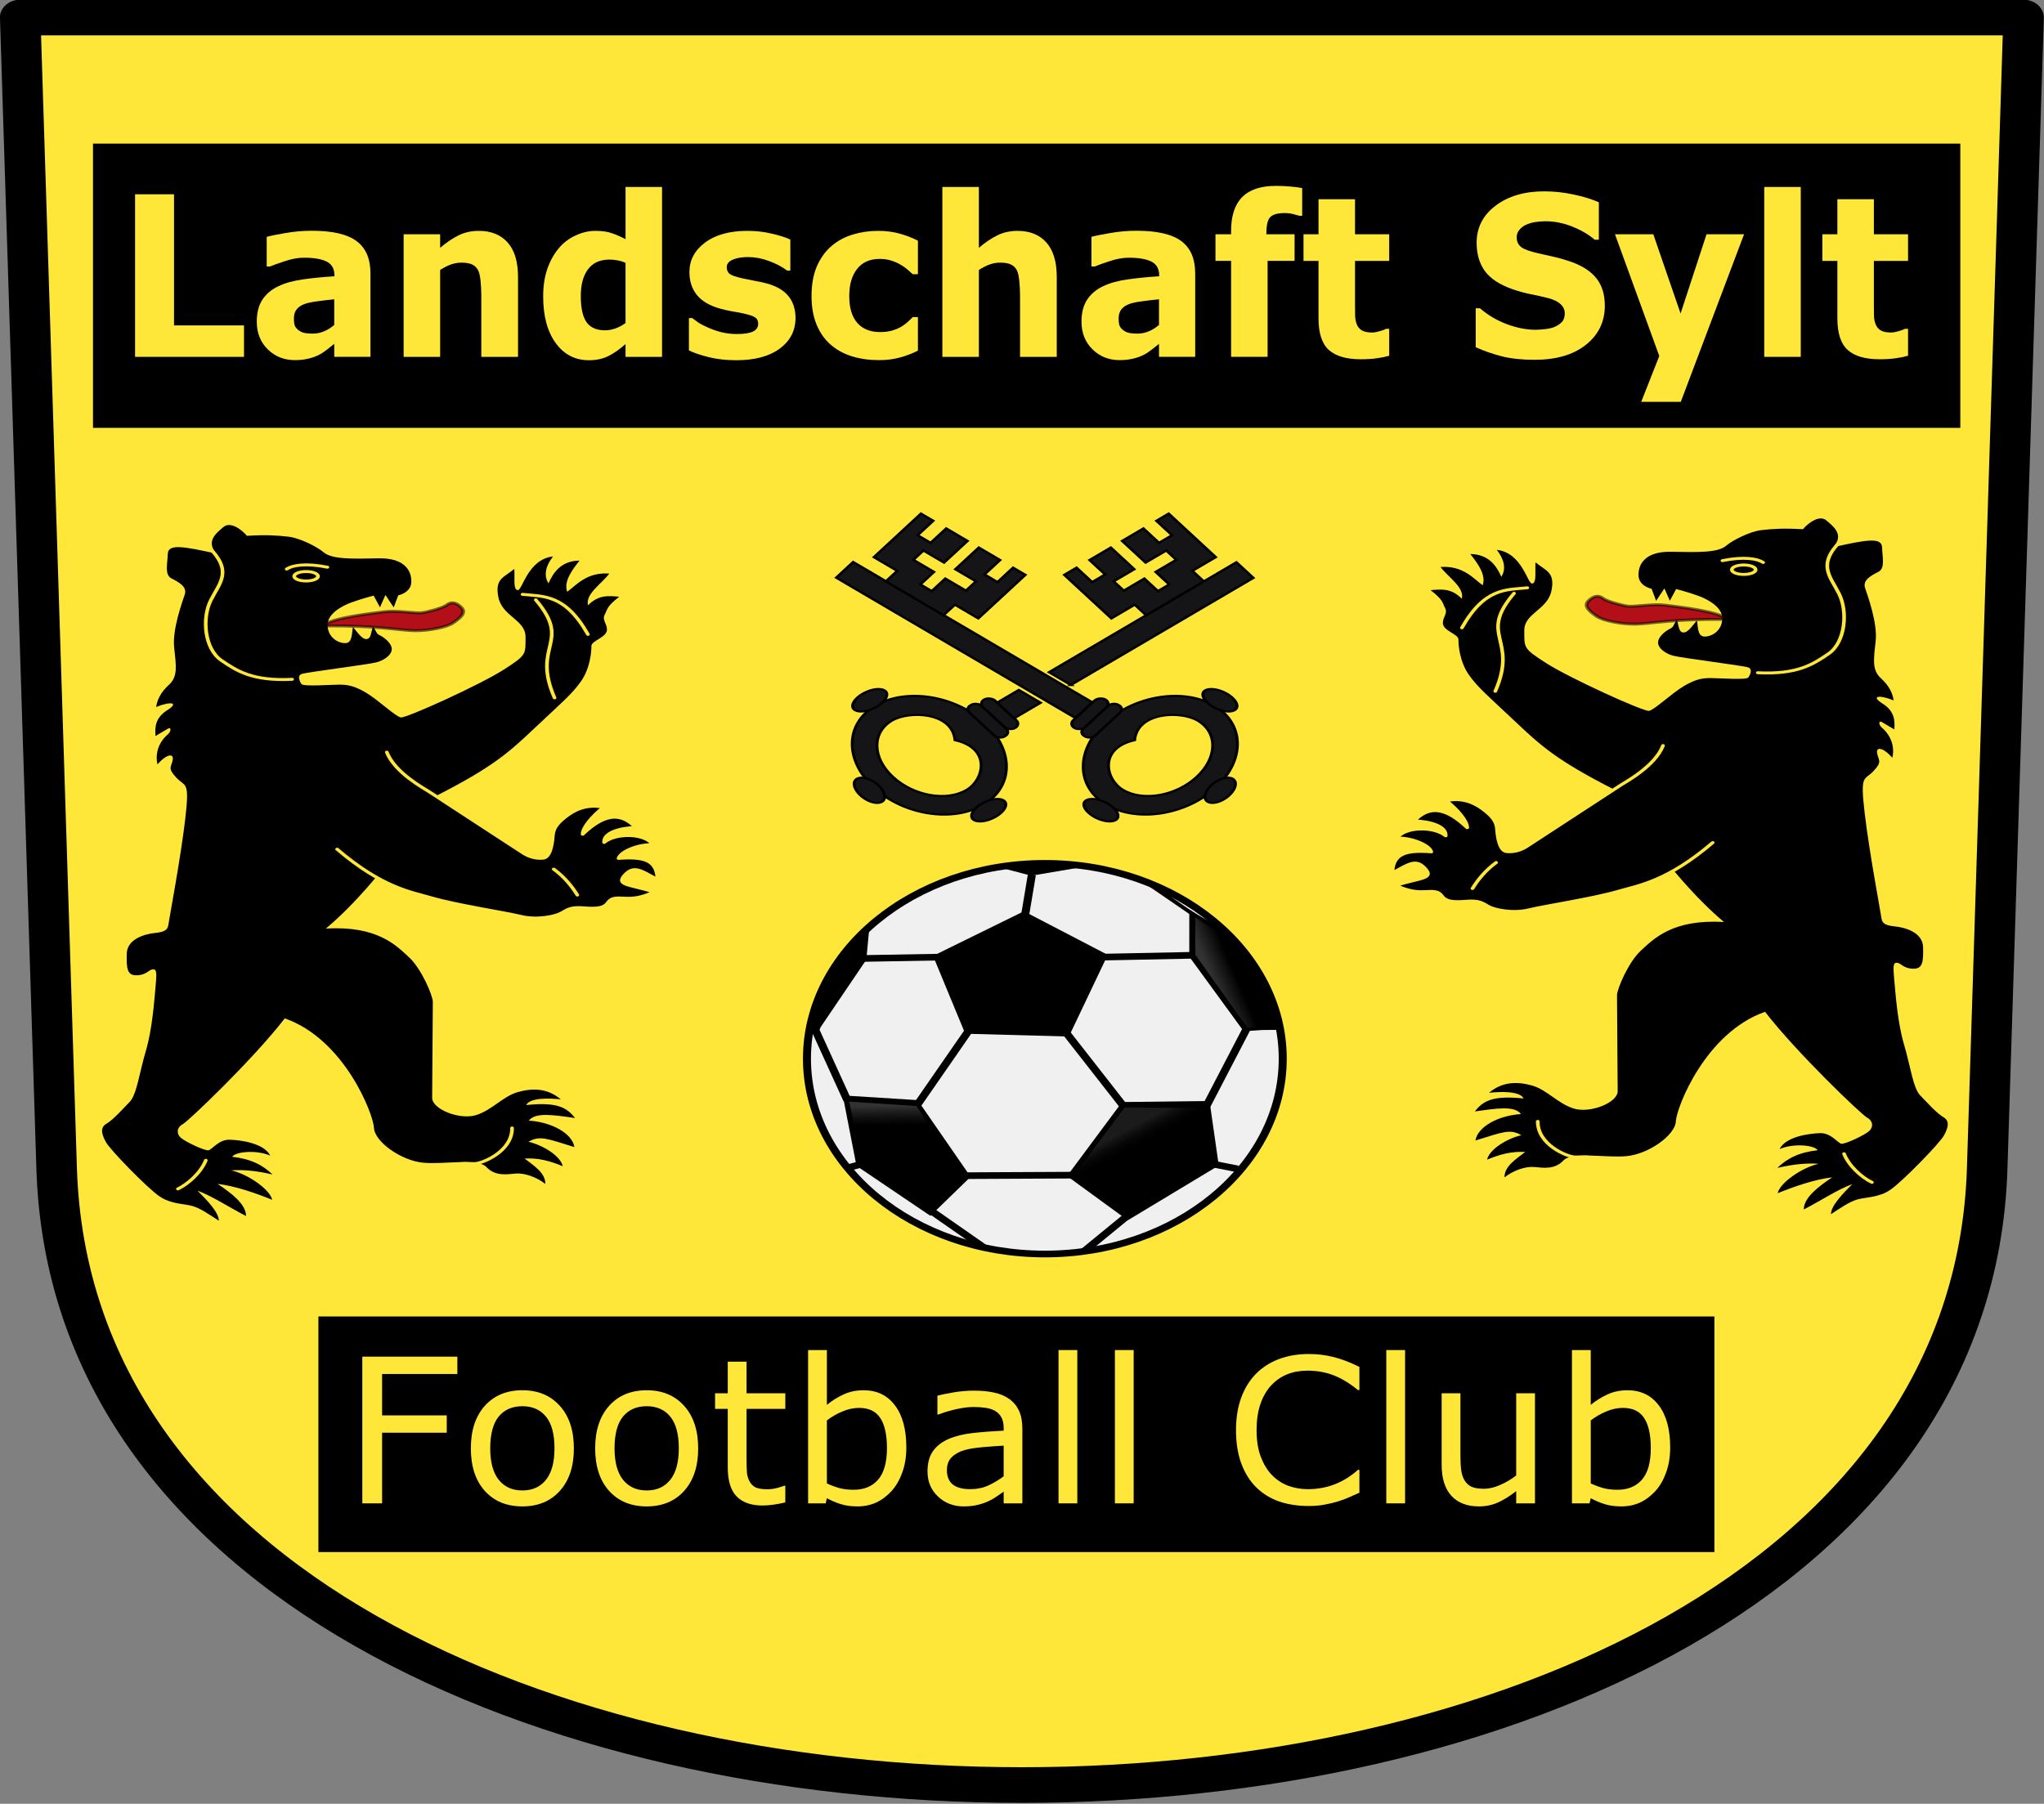 <?xml version="1.0" encoding="UTF-8" standalone="no"?>
<!-- Created with Inkscape (http://www.inkscape.org/) -->

<svg
   xmlns:dc="http://purl.org/dc/elements/1.1/"
   xmlns:cc="http://creativecommons.org/ns#"
   xmlns:rdf="http://www.w3.org/1999/02/22-rdf-syntax-ns#"
   xmlns:svg="http://www.w3.org/2000/svg"
   xmlns="http://www.w3.org/2000/svg"
   xmlns:xlink="http://www.w3.org/1999/xlink"
   xmlns:sodipodi="http://sodipodi.sourceforge.net/DTD/sodipodi-0.dtd"
   xmlns:inkscape="http://www.inkscape.org/namespaces/inkscape"
   width="314.662mm"
   height="277.754mm"
   viewBox="0 0 1114.946 984.167"
   id="svg11008"
   version="1.1"
   inkscape:version="0.91 r13725"
   sodipodi:docname="fictionalfootballclub.svg">
  <rect x="0" y="0" width="1114.946" height="984.167" fill="#808080" stroke="none"/>
  <defs
     id="defs11010">
    <linearGradient
       id="linearGradient4709"
       inkscape:collect="always">
      <stop
         id="stop4705"
         offset="0"
         style="stop-color:#323232;stop-opacity:1;" />
      <stop
         id="stop4707"
         offset="1"
         style="stop-color:#323232;stop-opacity:0;" />
    </linearGradient>
    <linearGradient
       id="linearGradient4697"
       inkscape:collect="always">
      <stop
         id="stop4693"
         offset="0"
         style="stop-color:#323232;stop-opacity:1" />
      <stop
         id="stop4695"
         offset="1"
         style="stop-color:#1b1b1b;stop-opacity:0;" />
    </linearGradient>
    <linearGradient
       id="linearGradient4553"
       inkscape:collect="always">
      <stop
         id="stop4549"
         offset="0"
         style="stop-color:#1b1b1b;stop-opacity:1" />
      <stop
         id="stop4551"
         offset="1"
         style="stop-color:#000000;stop-opacity:0" />
    </linearGradient>
    <linearGradient
       id="linearGradient1074">
      <stop
         offset="0"
         style="stop-color:#ffffff;stop-opacity:0"
         id="stop1075" />
      <stop
         offset="1"
         style="stop-color:#ffffff;stop-opacity:.4"
         id="stop1076" />
    </linearGradient>
    <linearGradient
       gradientUnits="userSpaceOnUse"
       y2="99.96"
       x2="24.727"
       y1="92.577"
       x1="24.609"
       id="linearGradient4701"
       xlink:href="#linearGradient4697"
       inkscape:collect="always" />
    <linearGradient
       gradientUnits="userSpaceOnUse"
       y2="33.281"
       x2="131.016"
       y1="35.712"
       x1="124.059"
       id="linearGradient4711"
       xlink:href="#linearGradient4709"
       inkscape:collect="always" />
    <linearGradient
       gradientUnits="userSpaceOnUse"
       y2="104.999"
       x2="108.984"
       y1="98.788"
       x1="105"
       id="linearGradient4715"
       xlink:href="#linearGradient4553"
       inkscape:collect="always" />
  </defs>
  <sodipodi:namedview
     id="base"
     pagecolor="#ffffff"
     bordercolor="#666666"
     borderopacity="1.0"
     inkscape:pageopacity="0.0"
     inkscape:pageshadow="2"
     inkscape:zoom="1.2367571"
     inkscape:cx="583.72246"
     inkscape:cy="702.62316"
     inkscape:document-units="px"
     inkscape:current-layer="g11567"
     showgrid="false"
     fit-margin-top="0"
     fit-margin-left="0"
     fit-margin-right="0"
     fit-margin-bottom="0"
     inkscape:window-width="1916"
     inkscape:window-height="1035"
     inkscape:window-x="4"
     inkscape:window-y="1"
     inkscape:window-maximized="1"
     showguides="true"
     inkscape:guide-bbox="true" />
  <g
     inkscape:label="Layer 1"
     inkscape:groupmode="layer"
     id="layer1"
     transform="translate(153.071,-120.725)">
    <g
       id="g11567"
       transform="translate(977.143,60)">
      <g
         id="g12202"
         transform="matrix(1.728,0,0,1.728,416.956,-402.445)">
        <g
           id="layer1-3"
           transform="matrix(2.464,0,0,2.168,-1002.096,-1426.698)">
          <path
             inkscape:connector-curvature="0"
             id="path3282"
             style="fill:#ffe739;fill-rule:evenodd;stroke:#000000;stroke-width:5.192;stroke-linecap:round;stroke-linejoin:round;stroke-miterlimit:4;stroke-dasharray:none"
             d="m 45.913,784.261 4.666,167.644 c 3.334,119.695 243.993,119.695 247.323,0 l 4.663,-167.644 -256.661,0 z" />
          <g
             transform="matrix(0.47,0,0,0.429,189.032,517.134)"
             id="g11954">
            <path
               d="m 160.87,827 c -14.71,-0.26 -21.14,1.5 -25.02,1.59 -3.96,0.08 -8.98,-1.15 -10.75,-2.74 -1.71,-1.54 -3.7,-3.34 -2.02,-5.28 1.72,-1.99 2.86,-1.63 3.96,-0.62 1.06,0.97 5.11,2.31 6.7,2.56 1.67,0.26 6.8,-0.87 10.04,-0.36 3.24,0.52 14.71,2.03 17.09,4.85 z"
               style="color:#000000;fill:#b30f18;fill-rule:evenodd;stroke:#000000;stroke-width:1px;stroke-opacity:0.55"
               id="path4339"
               inkscape:connector-curvature="0" />
            <path
               d="m 189.75,802.44 c 2.93,-4.23 0.02,-6.94 -1.9,-9.01 -1.91,-2.07 -4.98,0.81 -6.44,2.95 -5.15,-0.39 -8.15,-0.15 -11.32,0.3 -3.15,0.44 -7.92,3.51 -9.54,5.25 -2.29,2.46 -7.59,2.28 -15.05,2.1 -7.47,-0.18 -9.06,4.7 -8.89,8.22 0.18,3.52 3.56,4.35 3.56,4.35 l 1.23,4.09 2.26,-4.22 1.48,4.19 1.72,-3.97 c 0,0 3.19,1 6.08,2.32 2.77,1.26 6.65,3.99 6.49,7.88 -0.16,4.06 -2.91,6.01 -4.9,5.92 -1.99,-0.08 -1.67,-3.78 -2.03,-5.46 -1.14,1.68 -2.48,4.25 -3.71,4.08 -1.24,-0.18 -1.12,-1.97 -1.74,-4.23 -1.09,1.79 -0.74,2.3 -1.88,2.98 -1.14,0.68 -3.17,2.59 -3.24,4.57 -0.07,1.99 2.01,3.87 4.14,4.58 2.18,0.73 19.03,3.35 20.38,3.94 1.35,0.59 0.59,2.58 0.06,3.46 -0.53,0.89 -8.1,0.18 -10.22,0.18 -2.11,0 -3.98,0.25 -7.33,2.72 -3.34,2.46 -8.12,8.2 -9.53,8.41 -1.56,0.23 -21.58,-11.08 -28.03,-16.23 -6.26,-5 -5.93,-5.13 -5.93,-11.1 0,-5.84 6.28,-6.93 7.38,-13.36 1.12,-6.55 -1.65,-6.87 -4.31,-9.73 -0.23,2.52 0.43,7.1 -0.95,7.2 -1.27,0.1 -2.72,-10.49 -9.622,-11.43 1.907,3 2.692,6.38 1.234,9.13 -1.324,-3.78 -3.52,-7.68 -8.458,-7.72 2.12,3.28 4.364,7.18 3.369,10.59 -2.454,-2.19 -5.282,-6.74 -11.474,-6.19 2.056,3.47 6.603,6.93 5.793,10.77 -2.839,-3.58 -5.451,-3.23 -8.518,-2.91 3.489,3.36 3.174,4.17 3.958,6.06 0.785,1.89 -0.526,2.78 -0.601,5.03 -0.091,2.73 4.296,3.79 4.25,5.69 -0.043,1.77 0.331,7.48 2.798,11.89 2.467,4.4 5.389,7.38 12.441,15.66 7.04,8.28 11.33,13.36 27.54,23.58 0,0 13.83,28.28 29.6,44.76 -13.92,-1.06 -19.11,5.63 -22.64,9.69 -3.52,4.05 -6.53,13.21 -6.52,15.15 l 0.18,32.6 c 0.02,3.87 -7.46,7.57 -11.9,5.9 -4.4,-1.66 -7.4,-6.43 -11.45,-7.84 -3.97,-1.38 -8.016,-1.41 -11.716,2.47 2.964,-0.4 8.396,-0.68 9.426,1.93 -8.486,-1.11 -11.07,0.86 -13.302,4.41 5.932,-1.06 10.802,-2.03 12.602,0.88 -6.142,0.47 -11.839,4.29 -12.426,8.98 7.342,-2.8 9.396,-4.08 12.506,-1.8 -3.81,1.1 -8.688,4.7 -9.335,8.3 3.466,-1.8 6.755,-2.9 10.395,-2.6 -2.52,2.4 -5.721,4.9 -5.64,8.6 2.47,-2.4 5.81,-3.8 8.2,-3.5 2.38,0.3 5.5,0.9 7.84,-2.2 2.38,-3.2 11.72,-0.8 17.27,-1.5 5.97,-0.7 13.2,-7.1 13.39,-11.81 0.19,-4.76 8.06,-30.09 24.31,-37.18 8.68,13.96 26.26,34.89 27.84,35.94 1.59,1.06 1.76,3.18 0.53,4.55 -1.23,1.4 -6.55,4.5 -7.58,4.3 -1.02,-0.3 -2.8,-3.7 -5.76,-3.6 -3.05,0.1 -9.4,1.2 -11.06,5.4 3.7,-2 9.42,-1.4 10.39,0.4 -5.14,0.7 -8.34,2.8 -11.01,6 4.2,-1.2 7.78,-1.7 11.28,-1.4 -4.64,1.3 -10.6,6.5 -11.19,10 4.55,-2.3 10.07,-4.7 14.89,-5.4 -3.64,3 -7.81,6.9 -7.76,10.9 4.41,-2.8 9.26,-6.8 13.22,-8.6 -2.64,3.3 -5.84,7.4 -5.81,10.2 2.73,-2.2 4.99,-4.2 7.22,-5 2.23,-0.8 5.91,-0.6 8.99,-3.3 3.12,-2.6 13.56,-15.9 14.62,-18.5 0.92,-2.17 1.76,-4.71 -0.18,-6.12 -1.93,-1.41 -4.4,-4.94 -6.34,-7.4 -1.94,-2.47 -2.64,-9.87 -4.4,-17.27 -1.77,-7.4 -2.29,-16.92 -2.65,-21.67 -0.35,-4.76 -0.37,-6.17 0.71,-6.08 1.16,0.09 1.67,1.93 4.4,2.02 2.65,0.09 2.82,-2.33 2.73,-7.31 -0.08,-4.98 -4.84,-6.69 -7.66,-7.05 -2.82,-0.35 -3.52,-1.14 -3.7,-2.9 -0.18,-1.77 -3.35,-22.56 -4.58,-35.77 -1.24,-13.22 -0.07,-10.77 2.38,-14.01 2.48,-3.3 1.47,-3.5 1.05,-5.99 -0.4,-2.41 1.52,-2.23 4.14,1.41 0.95,-5.35 -1.67,-8.99 -2.73,-10.05 -1.05,-1.05 -1.12,-2.76 -0.08,-2.02 1.23,0.88 2.21,1.62 3.34,2.46 0.15,-2.74 0.23,-6.06 -3.21,-8.78 -3.38,-2.66 -0.89,-3.03 3.04,-1.08 -0.31,-2.29 -1.06,-4.76 -3.53,-7.58 -2.46,-2.82 -1.91,-6.5 -1.38,-12.66 0.52,-6.03 -2.19,-15.33 -2.9,-17.97 -0.7,-2.64 1.69,-4.19 3.62,-5.43 1.93,-1.24 1.1,-4.76 1.02,-8.31 -0.09,-3.56 -4.37,-2.54 -13.24,-0.1 z"
               style="color:#000000;fill:#000000;fill-rule:evenodd"
               id="path4346"
               inkscape:connector-curvature="0" />
            <path
               d="m 123.85,1009.9 c -1.1,-0.7 -2.37,-0.3 -4.62,-0.4 -2.13,-0.1 -10.17,-4.2 -10.09,-12.08"
               style="fill:none;stroke:#ffe739;stroke-width:1px;stroke-linecap:round;stroke-linejoin:round"
               id="path4325"
               inkscape:connector-curvature="0" />
            <path
               d="m 192.62,1008.4 c 1.25,4 4.74,8 7.6,9.7"
               style="fill:none;stroke:#ffe739;stroke-width:1px;stroke-linecap:round;stroke-linejoin:round"
               id="path4327"
               inkscape:connector-curvature="0" />
            <path
               d="m 97.557,851.39 c 6.353,-18.06 -4.859,-18.69 5.113,-33.26"
               style="fill:none;stroke:#ffe739;stroke-width:1px;stroke-linecap:round;stroke-linejoin:round"
               id="path4331"
               inkscape:connector-curvature="0" />
            <path
               d="M 88.462,829.84 C 94.691,816.13 100.55,817 106.28,816.26"
               style="fill:none;stroke:#ffe739;stroke-width:1px;stroke-linecap:round;stroke-linejoin:round"
               id="path4333"
               inkscape:connector-curvature="0" />
            <path
               d="m 159.48,807.04 c 5.98,-1.5 9.59,-0.63 11.09,0.62"
               style="color:#000000;fill:none;stroke:#ffe739;stroke-width:1px;stroke-linecap:round;stroke-linejoin:round"
               id="path4335"
               inkscape:connector-curvature="0" />
            <path
               transform="translate(0.441,0.529)"
               d="m 168.08,809.59 a 3.24,1.6 0 1 1 -6.48,0 3.24,1.6 0 1 1 6.48,0 z"
               style="color:#000000;fill:none;stroke:#ffe739;stroke-width:1px;stroke-linecap:round;stroke-linejoin:round"
               id="path4337"
               inkscape:connector-curvature="0" />
            <path
               d="m 169.1,845.1 c 10.81,0.67 15.08,-2.86 19.29,-6.44 4.63,-3.94 5.3,-14.35 2.88,-20.36 -2.44,-6.04 -6.1,-9.86 0.57,-18.1"
               style="color:#000000;fill:none;stroke:#ffe739;stroke-width:1px;stroke-linecap:round;stroke-linejoin:round"
               id="path3318"
               inkscape:connector-curvature="0" />
            <path
               d="m 156.82,902.77 c -12.42,13.21 -20.26,14.53 -25.55,16.47 -6.91,2.53 -20.18,5.03 -24.49,6.34 -4.32,1.32 -9.34,0.09 -11.102,-1.14 -1.614,-1.13 -2.467,-2.12 -5.991,-1.76 -3.524,0.35 -5.556,0.13 -6.608,-1.68 -1.013,-1.74 -1.992,-1.78 -4.933,-1.58 -3.029,0.2 -5.286,-0.8 -7.753,-2.12 6.667,-2.61 10.668,-2.21 7.961,-5.83 -2.474,-3.31 -4.309,-1.43 -8.846,1.59 0.131,-6.35 3.345,-7.86 10.612,-7.16 -0.477,-2.23 -5.182,-4.82 -9.36,-4.67 2.169,-3.92 10.064,-4.06 13.289,-0.76 0.203,-3.39 -4.44,-4.93 -8.554,-5.07 5.305,-7.07 10.786,-1.9 14.416,2.3 -0.018,-2.36 -2.673,-6.18 -5.694,-9.19 5.021,-1.24 8.371,1.28 10.614,3.52 2.243,2.24 3.078,3.89 3.203,6.26 0.125,2.37 0.638,7.29 2.636,7.53 1.99,0.25 3.92,-0.51 5.43,-1.73 l 25.6,-20.8 c 1.37,-1.12 9.43,-6.48 11.58,-13.46"
               style="color:#000000;fill:#000000;fill-rule:evenodd;stroke:#ffe739;stroke-width:1px;stroke-linecap:round;stroke-linejoin:round"
               id="path4321"
               inkscape:connector-curvature="0" />
            <path
               d="m 97.789,909.54 c -2.869,2.59 -4.997,5.87 -6.444,8.8"
               style="fill:none;stroke:#ffe739;stroke-width:1px;stroke-linecap:round;stroke-linejoin:round"
               id="path4329"
               inkscape:connector-curvature="0" />
          </g>
          <g
             id="g11967"
             transform="matrix(-0.47,0,0,0.429,160.218,518.091)">
            <path
               inkscape:connector-curvature="0"
               id="path11969"
               style="color:#000000;fill:#b30f18;fill-rule:evenodd;stroke:#000000;stroke-width:1px;stroke-opacity:0.55"
               d="m 160.87,827 c -14.71,-0.26 -21.14,1.5 -25.02,1.59 -3.96,0.08 -8.98,-1.15 -10.75,-2.74 -1.71,-1.54 -3.7,-3.34 -2.02,-5.28 1.72,-1.99 2.86,-1.63 3.96,-0.62 1.06,0.97 5.11,2.31 6.7,2.56 1.67,0.26 6.8,-0.87 10.04,-0.36 3.24,0.52 14.71,2.03 17.09,4.85 z" />
            <path
               inkscape:connector-curvature="0"
               id="path11971"
               style="color:#000000;fill:#000000;fill-rule:evenodd"
               d="m 189.75,802.44 c 2.93,-4.23 0.02,-6.94 -1.9,-9.01 -1.91,-2.07 -4.98,0.81 -6.44,2.95 -5.15,-0.39 -8.15,-0.15 -11.32,0.3 -3.15,0.44 -7.92,3.51 -9.54,5.25 -2.29,2.46 -7.59,2.28 -15.05,2.1 -7.47,-0.18 -9.06,4.7 -8.89,8.22 0.18,3.52 3.56,4.35 3.56,4.35 l 1.23,4.09 2.26,-4.22 1.48,4.19 1.72,-3.97 c 0,0 3.19,1 6.08,2.32 2.77,1.26 6.65,3.99 6.49,7.88 -0.16,4.06 -2.91,6.01 -4.9,5.92 -1.99,-0.08 -1.67,-3.78 -2.03,-5.46 -1.14,1.68 -2.48,4.25 -3.71,4.08 -1.24,-0.18 -1.12,-1.97 -1.74,-4.23 -1.09,1.79 -0.74,2.3 -1.88,2.98 -1.14,0.68 -3.17,2.59 -3.24,4.57 -0.07,1.99 2.01,3.87 4.14,4.58 2.18,0.73 19.03,3.35 20.38,3.94 1.35,0.59 0.59,2.58 0.06,3.46 -0.53,0.89 -8.1,0.18 -10.22,0.18 -2.11,0 -3.98,0.25 -7.33,2.72 -3.34,2.46 -8.12,8.2 -9.53,8.41 -1.56,0.23 -21.58,-11.08 -28.03,-16.23 -6.26,-5 -5.93,-5.13 -5.93,-11.1 0,-5.84 6.28,-6.93 7.38,-13.36 1.12,-6.55 -1.65,-6.87 -4.31,-9.73 -0.23,2.52 0.43,7.1 -0.95,7.2 -1.27,0.1 -2.72,-10.49 -9.622,-11.43 1.907,3 2.692,6.38 1.234,9.13 -1.324,-3.78 -3.52,-7.68 -8.458,-7.72 2.12,3.28 4.364,7.18 3.369,10.59 -2.454,-2.19 -5.282,-6.74 -11.474,-6.19 2.056,3.47 6.603,6.93 5.793,10.77 -2.839,-3.58 -5.451,-3.23 -8.518,-2.91 3.489,3.36 3.174,4.17 3.958,6.06 0.785,1.89 -0.526,2.78 -0.601,5.03 -0.091,2.73 4.296,3.79 4.25,5.69 -0.043,1.77 0.331,7.48 2.798,11.89 2.467,4.4 5.389,7.38 12.441,15.66 7.04,8.28 11.33,13.36 27.54,23.58 0,0 13.83,28.28 29.6,44.76 -13.92,-1.06 -19.11,5.63 -22.64,9.69 -3.52,4.05 -6.53,13.21 -6.52,15.15 l 0.18,32.6 c 0.02,3.87 -7.46,7.57 -11.9,5.9 -4.4,-1.66 -7.4,-6.43 -11.45,-7.84 -3.97,-1.38 -8.016,-1.41 -11.716,2.47 2.964,-0.4 8.396,-0.68 9.426,1.93 -8.486,-1.11 -11.07,0.86 -13.302,4.41 5.932,-1.06 10.802,-2.03 12.602,0.88 -6.142,0.47 -11.839,4.29 -12.426,8.98 7.342,-2.8 9.396,-4.08 12.506,-1.8 -3.81,1.1 -8.688,4.7 -9.335,8.3 3.466,-1.8 6.755,-2.9 10.395,-2.6 -2.52,2.4 -5.721,4.9 -5.64,8.6 2.47,-2.4 5.81,-3.8 8.2,-3.5 2.38,0.3 5.5,0.9 7.84,-2.2 2.38,-3.2 11.72,-0.8 17.27,-1.5 5.97,-0.7 13.2,-7.1 13.39,-11.81 0.19,-4.76 8.06,-30.09 24.31,-37.18 8.68,13.96 26.26,34.89 27.84,35.94 1.59,1.06 1.76,3.18 0.53,4.55 -1.23,1.4 -6.55,4.5 -7.58,4.3 -1.02,-0.3 -2.8,-3.7 -5.76,-3.6 -3.05,0.1 -9.4,1.2 -11.06,5.4 3.7,-2 9.42,-1.4 10.39,0.4 -5.14,0.7 -8.34,2.8 -11.01,6 4.2,-1.2 7.78,-1.7 11.28,-1.4 -4.64,1.3 -10.6,6.5 -11.19,10 4.55,-2.3 10.07,-4.7 14.89,-5.4 -3.64,3 -7.81,6.9 -7.76,10.9 4.41,-2.8 9.26,-6.8 13.22,-8.6 -2.64,3.3 -5.84,7.4 -5.81,10.2 2.73,-2.2 4.99,-4.2 7.22,-5 2.23,-0.8 5.91,-0.6 8.99,-3.3 3.12,-2.6 13.56,-15.9 14.62,-18.5 0.92,-2.17 1.76,-4.71 -0.18,-6.12 -1.93,-1.41 -4.4,-4.94 -6.34,-7.4 -1.94,-2.47 -2.64,-9.87 -4.4,-17.27 -1.77,-7.4 -2.29,-16.92 -2.65,-21.67 -0.35,-4.76 -0.37,-6.17 0.71,-6.08 1.16,0.09 1.67,1.93 4.4,2.02 2.65,0.09 2.82,-2.33 2.73,-7.31 -0.08,-4.98 -4.84,-6.69 -7.66,-7.05 -2.82,-0.35 -3.52,-1.14 -3.7,-2.9 -0.18,-1.77 -3.35,-22.56 -4.58,-35.77 -1.24,-13.22 -0.07,-10.77 2.38,-14.01 2.48,-3.3 1.47,-3.5 1.05,-5.99 -0.4,-2.41 1.52,-2.23 4.14,1.41 0.95,-5.35 -1.67,-8.99 -2.73,-10.05 -1.05,-1.05 -1.12,-2.76 -0.08,-2.02 1.23,0.88 2.21,1.62 3.34,2.46 0.15,-2.74 0.23,-6.06 -3.21,-8.78 -3.38,-2.66 -0.89,-3.03 3.04,-1.08 -0.31,-2.29 -1.06,-4.76 -3.53,-7.58 -2.46,-2.82 -1.91,-6.5 -1.38,-12.66 0.52,-6.03 -2.19,-15.33 -2.9,-17.97 -0.7,-2.64 1.69,-4.19 3.62,-5.43 1.93,-1.24 1.1,-4.76 1.02,-8.31 -0.09,-3.56 -4.37,-2.54 -13.24,-0.1 z" />
            <path
               inkscape:connector-curvature="0"
               id="path11973"
               style="fill:none;stroke:#ffe739;stroke-width:1px;stroke-linecap:round;stroke-linejoin:round"
               d="m 123.85,1009.9 c -1.1,-0.7 -2.37,-0.3 -4.62,-0.4 -2.13,-0.1 -10.17,-4.2 -10.09,-12.08" />
            <path
               inkscape:connector-curvature="0"
               id="path11975"
               style="fill:none;stroke:#ffe739;stroke-width:1px;stroke-linecap:round;stroke-linejoin:round"
               d="m 192.62,1008.4 c 1.25,4 4.74,8 7.6,9.7" />
            <path
               inkscape:connector-curvature="0"
               id="path11977"
               style="fill:none;stroke:#ffe739;stroke-width:1px;stroke-linecap:round;stroke-linejoin:round"
               d="m 97.557,851.39 c 6.353,-18.06 -4.859,-18.69 5.113,-33.26" />
            <path
               inkscape:connector-curvature="0"
               id="path11979"
               style="fill:none;stroke:#ffe739;stroke-width:1px;stroke-linecap:round;stroke-linejoin:round"
               d="M 88.462,829.84 C 94.691,816.13 100.55,817 106.28,816.26" />
            <path
               inkscape:connector-curvature="0"
               id="path11981"
               style="color:#000000;fill:none;stroke:#ffe739;stroke-width:1px;stroke-linecap:round;stroke-linejoin:round"
               d="m 159.48,807.04 c 5.98,-1.5 9.59,-0.63 11.09,0.62" />
            <path
               inkscape:connector-curvature="0"
               id="path11983"
               style="color:#000000;fill:none;stroke:#ffe739;stroke-width:1px;stroke-linecap:round;stroke-linejoin:round"
               d="m 168.08,809.59 a 3.24,1.6 0 1 1 -6.48,0 3.24,1.6 0 1 1 6.48,0 z"
               transform="translate(0.441,0.529)" />
            <path
               inkscape:connector-curvature="0"
               id="path11985"
               style="color:#000000;fill:none;stroke:#ffe739;stroke-width:1px;stroke-linecap:round;stroke-linejoin:round"
               d="m 169.1,845.1 c 10.81,0.67 15.08,-2.86 19.29,-6.44 4.63,-3.94 5.3,-14.35 2.88,-20.36 -2.44,-6.04 -6.1,-9.86 0.57,-18.1" />
            <path
               inkscape:connector-curvature="0"
               id="path11987"
               style="color:#000000;fill:#000000;fill-rule:evenodd;stroke:#ffe739;stroke-width:1px;stroke-linecap:round;stroke-linejoin:round"
               d="m 156.82,902.77 c -12.42,13.21 -20.26,14.53 -25.55,16.47 -6.91,2.53 -20.18,5.03 -24.49,6.34 -4.32,1.32 -9.34,0.09 -11.102,-1.14 -1.614,-1.13 -2.467,-2.12 -5.991,-1.76 -3.524,0.35 -5.556,0.13 -6.608,-1.68 -1.013,-1.74 -1.992,-1.78 -4.933,-1.58 -3.029,0.2 -5.286,-0.8 -7.753,-2.12 6.667,-2.61 10.668,-2.21 7.961,-5.83 -2.474,-3.31 -4.309,-1.43 -8.846,1.59 0.131,-6.35 3.345,-7.86 10.612,-7.16 -0.477,-2.23 -5.182,-4.82 -9.36,-4.67 2.169,-3.92 10.064,-4.06 13.289,-0.76 0.203,-3.39 -4.44,-4.93 -8.554,-5.07 5.305,-7.07 10.786,-1.9 14.416,2.3 -0.018,-2.36 -2.673,-6.18 -5.694,-9.19 5.021,-1.24 8.371,1.28 10.614,3.52 2.243,2.24 3.078,3.89 3.203,6.26 0.125,2.37 0.638,7.29 2.636,7.53 1.99,0.25 3.92,-0.51 5.43,-1.73 l 25.6,-20.8 c 1.37,-1.12 9.43,-6.48 11.58,-13.46" />
            <path
               inkscape:connector-curvature="0"
               id="path11989"
               style="fill:none;stroke:#ffe739;stroke-width:1px;stroke-linecap:round;stroke-linejoin:round"
               d="m 97.789,909.54 c -2.869,2.59 -4.997,5.87 -6.444,8.8" />
          </g>
        </g>
        <g
           transform="matrix(1.016,0,0,0.839,-641.905,539.593)"
           id="g11922">
          <g
             id="g11997">
            <ellipse
               transform="matrix(1.107,0,0,1.119,-22.582,-21.832)"
               ry="65.691"
               rx="66.768"
               cy="86.316"
               cx="88.306"
               style="fill:#f0f0f0;fill-opacity:1;fill-rule:evenodd;stroke:#000000;stroke-width:2.247;stroke-linejoin:round"
               id="path1195" />
            <path
               d="M 40.432,36.068 68.67,19.268 94.711,35.685 82.641,66.412 50.435,65.359 Z"
               style="fill:#000000;fill-opacity:1;fill-rule:evenodd;stroke-width:2.5;stroke-linejoin:round"
               sodipodi:nodetypes="cccccc"
               inkscape:connector-curvature="0"
               id="path1196" />
            <path
               d="m 99.161,91.066 27.18,-0.39 2.87,24.27 -28.27,20.63 -18.87,-16.66 z"
               style="fill:#000000;fill-opacity:1;fill-rule:evenodd;stroke-width:2.5;stroke-linejoin:round"
               sodipodi:nodetypes="cccccc"
               inkscape:connector-curvature="0"
               id="path1197" />
            <path
               d="m 12.384,88.576 23.261,1.77 16.465,28.86 -12.492,14.69 -22.974,-18.81 z"
               style="fill:#000000;fill-opacity:1;fill-rule:evenodd;stroke-width:2.5;stroke-linejoin:round"
               sodipodi:nodetypes="cccccc"
               inkscape:connector-curvature="0"
               id="path1198" />
            <path
               d="m 5.492,62.918 14.214,-25.415 0.862,-11.2 c -2.538,0 -18.741,26.109 -18.618,37.524 2.154,4.307 3.542,-0.909 3.542,-0.909 z"
               style="fill:#000000;fill-opacity:1;fill-rule:evenodd;stroke-width:2.5;stroke-linejoin:round"
               sodipodi:nodetypes="ccccc"
               inkscape:connector-curvature="0"
               id="path1199" />
            <path
               d="m 120.05,18.617 0,17.747 16.9,28.083 10.84,-1.005 c 0.51,-12.691 -13.2,-35.536 -17.26,-37.566 -3.56,-2.01 -10.48,-7.259 -10.48,-7.259 z"
               style="fill:#000000;fill-opacity:1;fill-rule:evenodd;stroke-width:2.5;stroke-linejoin:round"
               sodipodi:nodetypes="cccccc"
               inkscape:connector-curvature="0"
               id="path1200" />
            <path
               d="M 18.336,37.044 42.242,36.537"
               style="fill:none;stroke:#000000;stroke-width:2.5;stroke-linejoin:round"
               sodipodi:nodetypes="cc"
               inkscape:connector-curvature="0"
               id="path1201" />
            <path
               d="m 60.32,2.523 10.65,3.371 16.411,-3.371 c 0,0 -23,-3.046 -27.061,0 z"
               style="fill:#000000;fill-opacity:1;fill-rule:evenodd;stroke-width:2.5;stroke-linejoin:round"
               sodipodi:nodetypes="cccc"
               inkscape:connector-curvature="0"
               id="path1202" />
            <path
               d="m 71.133,5.569 -2.031,14.722"
               style="fill:none;stroke:#000000;stroke-width:2.5;stroke-linejoin:round"
               sodipodi:nodetypes="cc"
               inkscape:connector-curvature="0"
               id="path1203" />
            <path
               d="m 3.922,64.104 9.891,26.292"
               style="fill:none;stroke:#000000;stroke-width:2.5;stroke-linejoin:round"
               sodipodi:nodetypes="cc"
               inkscape:connector-curvature="0"
               id="path1204" />
            <path
               d="M 35.551,92.116 51.887,63.551"
               style="fill:none;stroke:#000000;stroke-width:2.5;stroke-linejoin:round"
               sodipodi:nodetypes="cc"
               inkscape:connector-curvature="0"
               id="path1205" />
            <path
               d="m 92.961,36.537 28.52,-0.708"
               style="fill:none;stroke:#000000;stroke-width:2.5;stroke-linejoin:round"
               sodipodi:nodetypes="cc"
               inkscape:connector-curvature="0"
               id="path1206" />
            <path
               d="m 81.391,64.367 18.57,28.769"
               style="fill:none;stroke:#000000;stroke-width:2.5;stroke-linejoin:round"
               sodipodi:nodetypes="cc"
               inkscape:connector-curvature="0"
               id="path1207" />
            <path
               d="M 137.83,63.551 125.05,93.326"
               style="fill:none;stroke:#000000;stroke-width:2.5;stroke-linejoin:round"
               sodipodi:nodetypes="cc"
               inkscape:connector-curvature="0"
               id="path1208" />
            <path
               d="m 50.074,118.78 34.147,-0.2"
               style="fill:none;stroke:#000000;stroke-width:2.5;stroke-linejoin:round"
               sodipodi:nodetypes="cc"
               inkscape:connector-curvature="0"
               id="path1209" />
            <path
               d="m 39.105,131.38 16.997,14.35"
               style="fill:none;stroke:#000000;stroke-width:2.5;stroke-linejoin:round"
               sodipodi:nodetypes="cc"
               inkscape:connector-curvature="0"
               id="path1210" />
            <path
               d="M 102.06,132.64 87.38,147.21"
               style="fill:none;stroke:#000000;stroke-width:2.5;stroke-linejoin:round"
               sodipodi:nodetypes="cc"
               inkscape:connector-curvature="0"
               id="path1211" />
            <path
               d="m 127.24,114.37 7.86,1.87"
               style="fill:none;stroke:#000000;stroke-width:2.5;stroke-linejoin:round"
               sodipodi:nodetypes="cc"
               inkscape:connector-curvature="0"
               id="path1212" />
            <path
               d="M 16.306,115.74"
               inkscape:connector-curvature="0"
               style="fill:none;stroke:#000000;stroke-width:2.5;stroke-linejoin:round"
               id="path1213" />
            <path
               d="m 14.53,115.63 3.405,-1.1"
               style="fill:none;stroke:#000000;stroke-width:2.5;stroke-linejoin:round"
               sodipodi:nodetypes="cc"
               inkscape:connector-curvature="0"
               id="path1214" />
            <path
               d="M 121.43,20.578 107.64,9.116"
               style="fill:none;stroke:#000000;stroke-width:1pt"
               sodipodi:nodetypes="cc"
               inkscape:connector-curvature="0"
               id="path1215" />
            <path
               inkscape:connector-curvature="0"
               id="path4691"
               d="m 35.551,92.116 -21.738,-1.72 4.122,24.134 21.17,16.85 10.969,-12.6 z"
               style="fill:url(#linearGradient4701);fill-opacity:1;stroke:#000000;stroke-width:0.938px;stroke-linecap:butt;stroke-linejoin:miter;stroke-opacity:1" />
            <path
               inkscape:connector-curvature="0"
               id="path4703"
               d="m 121.43,20.578 0.051,15.251 16.349,27.722 9.96,-0.109 -16.657,-35.083 z"
               style="fill:url(#linearGradient4711);fill-opacity:1;stroke:#000000;stroke-width:0.938px;stroke-linecap:butt;stroke-linejoin:miter;stroke-opacity:1" />
            <path
               inkscape:connector-curvature="0"
               id="path4713"
               d="M 84.221,118.58 99.961,93.136 125.05,93.326 l 0.927,9.681 -35.625,18.75 z"
               style="fill:url(#linearGradient4715);fill-opacity:1;stroke:none;stroke-width:0.938px;stroke-linecap:butt;stroke-linejoin:miter;stroke-opacity:1" />
          </g>
        </g>
        <rect
           y="313.382"
           x="-865.994"
           height="89.751"
           width="589.445"
           id="rect12023"
           style="opacity:1;fill:#000000;fill-opacity:1;stroke:none;stroke-width:12;stroke-linecap:round;stroke-linejoin:round;stroke-miterlimit:4;stroke-dasharray:none;stroke-dashoffset:0;stroke-opacity:1" />
        <g
           id="text11950"
           style="font-style:normal;font-weight:normal;font-size:68.014px;line-height:125%;font-family:sans-serif;letter-spacing:0px;word-spacing:0px;fill:#ffe739;fill-opacity:1;stroke:none;stroke-width:1px;stroke-linecap:butt;stroke-linejoin:miter;stroke-opacity:1"
           transform="scale(0.964,1.038)">
          <path
             id="path12149"
             style="font-weight:bold;fill:#ffe739;fill-opacity:1"
             d="m -848.892,366.775 -35.667,0 0,-49.449 12.753,0 0,39.885 22.915,0 0,9.564 z"
             inkscape:connector-curvature="0" />
          <path
             id="path12151"
             style="font-weight:bold;fill:#ffe739;fill-opacity:1"
             d="m -819.336,357.044 0,-7.771 q -2.424,0.199 -5.247,0.565 -2.823,0.332 -4.284,0.797 -1.793,0.565 -2.756,1.66 -0.93,1.063 -0.93,2.823 0,1.162 0.199,1.893 0.199,0.731 0.996,1.395 0.764,0.664 1.827,0.996 1.063,0.299 3.321,0.299 1.793,0 3.62,-0.731 1.86,-0.731 3.255,-1.926 z m 0,5.779 q -0.963,0.731 -2.391,1.76 -1.428,1.03 -2.69,1.627 -1.76,0.797 -3.653,1.162 -1.893,0.399 -4.151,0.399 -5.314,0 -8.9,-3.288 -3.587,-3.288 -3.587,-8.402 0,-4.085 1.827,-6.675 1.827,-2.59 5.181,-4.085 3.321,-1.494 8.236,-2.125 4.915,-0.631 10.195,-0.93 l 0,-0.199 q 0,-3.089 -2.524,-4.251 -2.524,-1.196 -7.439,-1.196 -2.956,0 -6.31,1.063 -3.354,1.03 -4.815,1.594 l -1.096,0 0,-9 q 1.893,-0.498 6.144,-1.162 4.284,-0.697 8.568,-0.697 10.195,0 14.712,3.155 4.55,3.122 4.55,9.83 l 0,25.372 -11.856,0 0,-3.952 z"
             inkscape:connector-curvature="0" />
          <path
             id="path12153"
             style="font-weight:bold;fill:#ffe739;fill-opacity:1"
             d="m -759.159,366.775 -12.022,0 0,-18.498 q 0,-2.258 -0.232,-4.483 -0.232,-2.258 -0.797,-3.321 -0.664,-1.229 -1.959,-1.793 -1.262,-0.565 -3.553,-0.565 -1.627,0 -3.321,0.531 -1.66,0.531 -3.62,1.694 l 0,26.435 -11.956,0 0,-37.295 11.956,0 0,4.118 q 3.188,-2.491 6.111,-3.819 2.956,-1.328 6.542,-1.328 6.044,0 9.432,3.52 3.421,3.52 3.421,10.528 l 0,24.276 z"
             inkscape:connector-curvature="0" />
          <path
             id="path12155"
             style="font-weight:bold;fill:#ffe739;fill-opacity:1"
             d="m -712.001,366.775 -11.956,0 0,-3.886 q -3.089,2.524 -5.779,3.72 -2.69,1.196 -6.21,1.196 -6.808,0 -10.893,-5.247 -4.085,-5.247 -4.085,-14.147 0,-4.749 1.362,-8.402 1.395,-3.686 3.786,-6.31 2.258,-2.491 5.48,-3.852 3.221,-1.395 6.443,-1.395 3.354,0 5.48,0.731 2.159,0.697 4.417,1.793 l 0,-15.874 11.956,0 0,51.674 z m -11.956,-10.295 0,-18.299 q -1.262,-0.531 -2.657,-0.764 -1.395,-0.232 -2.557,-0.232 -4.716,0 -7.074,2.956 -2.358,2.922 -2.358,8.136 0,5.48 1.893,7.97 1.893,2.458 6.077,2.458 1.627,0 3.454,-0.598 1.827,-0.631 3.221,-1.627 z"
             inkscape:connector-curvature="0" />
          <path
             id="path12157"
             style="font-weight:bold;fill:#ffe739;fill-opacity:1"
             d="m -668.297,354.952 q 0,5.779 -5.181,9.332 -5.181,3.52 -14.181,3.52 -4.981,0 -9.033,-0.93 -4.052,-0.93 -6.509,-2.059 l 0,-9.83 1.096,0 q 0.897,0.631 2.059,1.395 1.196,0.731 3.354,1.594 1.86,0.764 4.218,1.328 2.358,0.531 5.048,0.531 3.52,0 5.214,-0.764 1.694,-0.797 1.694,-2.325 0,-1.362 -0.996,-1.959 -0.996,-0.631 -3.786,-1.196 -1.328,-0.299 -3.62,-0.631 -2.258,-0.365 -4.118,-0.863 -5.081,-1.328 -7.539,-4.118 -2.458,-2.823 -2.458,-7.007 0,-5.38 5.081,-8.933 5.114,-3.587 13.948,-3.587 4.184,0 8.004,0.863 3.852,0.83 6.011,1.793 l 0,9.432 -1.03,0 q -2.657,-1.827 -6.077,-2.956 -3.387,-1.162 -6.874,-1.162 -2.889,0 -4.882,0.797 -1.959,0.797 -1.959,2.258 0,1.328 0.897,2.026 0.897,0.697 4.218,1.395 1.827,0.365 3.919,0.731 2.125,0.332 4.251,0.863 4.716,1.229 6.974,3.886 2.258,2.624 2.258,6.576 z"
             inkscape:connector-curvature="0" />
          <path
             id="path12159"
             style="font-weight:bold;fill:#ffe739;fill-opacity:1"
             d="m -640.899,367.771 q -4.882,0 -8.933,-1.162 -4.018,-1.162 -7.007,-3.587 -2.956,-2.424 -4.583,-6.111 -1.627,-3.686 -1.627,-8.635 0,-5.214 1.727,-9 1.76,-3.786 4.882,-6.277 3.022,-2.358 6.974,-3.454 3.952,-1.096 8.203,-1.096 3.819,0 7.04,0.83 3.221,0.83 6.011,2.159 l 0,10.195 -1.694,0 q -0.697,-0.598 -1.694,-1.395 -0.963,-0.797 -2.391,-1.561 -1.362,-0.731 -2.989,-1.196 -1.627,-0.498 -3.786,-0.498 -4.782,0 -7.373,3.055 -2.557,3.022 -2.557,8.236 0,5.38 2.624,8.17 2.657,2.79 7.505,2.79 2.258,0 4.052,-0.498 1.827,-0.531 3.022,-1.229 1.129,-0.664 1.993,-1.395 0.863,-0.731 1.594,-1.428 l 1.694,0 0,10.195 q -2.823,1.328 -5.911,2.092 -3.055,0.797 -6.775,0.797 z"
             inkscape:connector-curvature="0" />
          <path
             id="path12161"
             style="font-weight:bold;fill:#ffe739;fill-opacity:1"
             d="m -582.749,366.775 -12.022,0 0,-18.498 q 0,-2.258 -0.232,-4.483 -0.232,-2.258 -0.797,-3.321 -0.664,-1.229 -1.959,-1.793 -1.262,-0.565 -3.553,-0.565 -1.627,0 -3.321,0.531 -1.66,0.531 -3.62,1.694 l 0,26.435 -11.956,0 0,-51.674 11.956,0 0,18.498 q 3.188,-2.491 6.111,-3.819 2.956,-1.328 6.542,-1.328 6.044,0 9.432,3.52 3.421,3.52 3.421,10.528 l 0,24.276 z"
             inkscape:connector-curvature="0" />
          <path
             id="path12163"
             style="font-weight:bold;fill:#ffe739;fill-opacity:1"
             d="m -549.273,357.044 0,-7.771 q -2.424,0.199 -5.247,0.565 -2.823,0.332 -4.284,0.797 -1.793,0.565 -2.756,1.66 -0.93,1.063 -0.93,2.823 0,1.162 0.199,1.893 0.199,0.731 0.996,1.395 0.764,0.664 1.827,0.996 1.063,0.299 3.321,0.299 1.793,0 3.62,-0.731 1.86,-0.731 3.255,-1.926 z m 0,5.779 q -0.963,0.731 -2.391,1.76 -1.428,1.03 -2.69,1.627 -1.76,0.797 -3.653,1.162 -1.893,0.399 -4.151,0.399 -5.314,0 -8.9,-3.288 -3.587,-3.288 -3.587,-8.402 0,-4.085 1.827,-6.675 1.827,-2.59 5.181,-4.085 3.321,-1.494 8.236,-2.125 4.915,-0.631 10.195,-0.93 l 0,-0.199 q 0,-3.089 -2.524,-4.251 -2.524,-1.196 -7.439,-1.196 -2.956,0 -6.31,1.063 -3.354,1.03 -4.815,1.594 l -1.096,0 0,-9 q 1.893,-0.498 6.144,-1.162 4.284,-0.697 8.568,-0.697 10.195,0 14.712,3.155 4.55,3.122 4.55,9.83 l 0,25.372 -11.856,0 0,-3.952 z"
             inkscape:connector-curvature="0" />
          <path
             id="path12165"
             style="font-weight:bold;fill:#ffe739;fill-opacity:1"
             d="m -502.381,323.868 -0.897,0 q -0.797,-0.232 -2.092,-0.531 -1.262,-0.299 -2.723,-0.299 -3.52,0 -4.782,1.262 -1.229,1.262 -1.229,4.882 l 0,0.299 9.232,0 0,8.103 -8.834,0 0,29.191 -11.956,0 0,-29.191 -5.114,0 0,-8.103 5.114,0 0,-1.03 q 0,-6.841 3.62,-10.262 3.653,-3.421 11.026,-3.421 2.657,0 4.815,0.199 2.159,0.166 3.819,0.465 l 0,8.435 z"
             inkscape:connector-curvature="0" />
          <path
             id="path12167"
             style="font-weight:bold;fill:#ffe739;fill-opacity:1"
             d="m -473.887,366.443 q -1.926,0.498 -4.085,0.764 -2.159,0.299 -5.28,0.299 -6.974,0 -10.395,-2.823 -3.387,-2.823 -3.387,-9.664 l 0,-17.435 -4.915,0 0,-8.103 4.915,0 0,-10.66 11.956,0 0,10.66 11.192,0 0,8.103 -11.192,0 0,13.218 q 0,1.959 0.033,3.421 0.033,1.461 0.531,2.624 0.465,1.162 1.627,1.86 1.196,0.664 3.454,0.664 0.93,0 2.424,-0.399 1.528,-0.399 2.125,-0.731 l 0.996,0 0,8.203 z"
             inkscape:connector-curvature="0" />
          <path
             id="path12169"
             style="font-weight:bold;fill:#ffe739;fill-opacity:1"
             d="m -403.283,351.233 q 0,7.306 -6.21,11.889 -6.177,4.55 -16.804,4.55 -6.144,0 -10.727,-1.063 -4.55,-1.096 -8.535,-2.756 l 0,-11.856 1.395,0 q 3.952,3.155 8.834,4.849 4.915,1.694 9.432,1.694 1.162,0 3.055,-0.199 1.893,-0.199 3.089,-0.664 1.461,-0.598 2.391,-1.494 0.963,-0.897 0.963,-2.657 0,-1.627 -1.395,-2.79 -1.362,-1.196 -4.018,-1.827 -2.79,-0.664 -5.911,-1.229 -3.089,-0.598 -5.812,-1.494 -6.243,-2.026 -9,-5.48 -2.723,-3.487 -2.723,-8.635 0,-6.908 6.177,-11.258 6.21,-4.384 15.941,-4.384 4.882,0 9.631,0.963 4.782,0.93 8.269,2.358 l 0,11.391 -1.362,0 q -2.989,-2.391 -7.339,-3.985 -4.317,-1.627 -8.834,-1.627 -1.594,0 -3.188,0.232 -1.561,0.199 -3.022,0.797 -1.295,0.498 -2.225,1.528 -0.93,0.996 -0.93,2.291 0,1.959 1.494,3.022 1.494,1.03 5.646,1.893 2.723,0.565 5.214,1.096 2.524,0.531 5.413,1.461 5.679,1.86 8.369,5.081 2.723,3.188 2.723,8.302 z"
             inkscape:connector-curvature="0" />
          <path
             id="path12171"
             style="font-weight:bold;fill:#ffe739;fill-opacity:1"
             d="m -378.475,353.591 8.502,-24.11 12.288,0 -20.723,50.977 -12.952,0 5.911,-13.948 -14.513,-37.029 12.553,0 8.933,24.11 z"
             inkscape:connector-curvature="0" />
          <path
             id="path12173"
             style="font-weight:bold;fill:#ffe739;fill-opacity:1"
             d="m -339.122,366.775 -11.956,0 0,-51.674 11.956,0 0,51.674 z"
             inkscape:connector-curvature="0" />
          <path
             id="path12175"
             style="font-weight:bold;fill:#ffe739;fill-opacity:1"
             d="m -303.986,366.443 q -1.926,0.498 -4.085,0.764 -2.159,0.299 -5.28,0.299 -6.974,0 -10.395,-2.823 -3.387,-2.823 -3.387,-9.664 l 0,-17.435 -4.915,0 0,-8.103 4.915,0 0,-10.66 11.956,0 0,10.66 11.192,0 0,8.103 -11.192,0 0,13.218 q 0,1.959 0.033,3.421 0.033,1.461 0.531,2.624 0.465,1.162 1.627,1.86 1.196,0.664 3.454,0.664 0.93,0 2.424,-0.399 1.528,-0.399 2.125,-0.731 l 0.996,0 0,8.203 z"
             inkscape:connector-curvature="0" />
        </g>
        <rect
           style="opacity:1;fill:#000000;fill-opacity:1;stroke:none;stroke-width:12;stroke-linecap:round;stroke-linejoin:round;stroke-miterlimit:4;stroke-dasharray:none;stroke-dashoffset:0;stroke-opacity:1"
           id="rect12025"
           width="440.669"
           height="74.388"
           x="-794.841"
           y="683.705" />
        <g
           id="text11993"
           style="font-style:normal;font-weight:normal;font-size:64.153px;line-height:125%;font-family:sans-serif;letter-spacing:0px;word-spacing:0px;fill:#ffe739;fill-opacity:1;stroke:none;stroke-width:1px;stroke-linecap:butt;stroke-linejoin:miter;stroke-opacity:1"
           transform="scale(1.007,0.993)">
          <path
             id="path12178"
             d="m -745.761,706.818 -23.588,0 0,13.156 20.267,0 0,5.513 -20.267,0 0,22.46 -6.202,0 0,-46.643 29.79,0 0,5.513 z"
             inkscape:connector-curvature="0" />
          <path
             id="path12180"
             d="m -709.236,730.468 q 0,8.552 -4.385,13.501 -4.385,4.949 -11.747,4.949 -7.424,0 -11.809,-4.949 -4.354,-4.949 -4.354,-13.501 0,-8.552 4.354,-13.501 4.385,-4.981 11.809,-4.981 7.361,0 11.747,4.981 4.385,4.949 4.385,13.501 z m -6.077,0 q 0,-6.797 -2.663,-10.087 -2.663,-3.32 -7.393,-3.32 -4.793,0 -7.455,3.32 -2.631,3.289 -2.631,10.087 0,6.578 2.663,9.993 2.663,3.383 7.424,3.383 4.699,0 7.361,-3.352 2.694,-3.383 2.694,-10.024 z"
             inkscape:connector-curvature="0" />
          <path
             id="path12182"
             d="m -670.268,730.468 q 0,8.552 -4.385,13.501 -4.385,4.949 -11.747,4.949 -7.424,0 -11.809,-4.949 -4.354,-4.949 -4.354,-13.501 0,-8.552 4.354,-13.501 4.385,-4.981 11.809,-4.981 7.361,0 11.747,4.981 4.385,4.949 4.385,13.501 z m -6.077,0 q 0,-6.797 -2.663,-10.087 -2.663,-3.32 -7.393,-3.32 -4.793,0 -7.455,3.32 -2.631,3.289 -2.631,10.087 0,6.578 2.663,9.993 2.663,3.383 7.424,3.383 4.699,0 7.361,-3.352 2.694,-3.383 2.694,-10.024 z"
             inkscape:connector-curvature="0" />
          <path
             id="path12184"
             d="m -642.953,747.634 q -1.66,0.439 -3.634,0.72 -1.942,0.282 -3.477,0.282 -5.357,0 -8.144,-2.882 -2.788,-2.882 -2.788,-9.241 l 0,-18.607 -3.978,0 0,-4.949 3.978,0 0,-10.055 5.889,0 0,10.055 12.154,0 0,4.949 -12.154,0 0,15.944 q 0,2.757 0.125,4.323 0.125,1.535 0.877,2.882 0.689,1.253 1.879,1.848 1.222,0.564 3.696,0.564 1.441,0 3.007,-0.407 1.566,-0.439 2.255,-0.72 l 0.313,0 0,5.294 z"
             inkscape:connector-curvature="0" />
          <path
             id="path12186"
             d="m -605.019,730.186 q 0,4.385 -1.253,7.894 -1.222,3.508 -3.32,5.889 -2.224,2.475 -4.887,3.728 -2.663,1.222 -5.858,1.222 -2.976,0 -5.2,-0.72 -2.224,-0.689 -4.385,-1.879 l -0.376,1.629 -5.513,0 0,-48.741 5.889,0 0,17.417 q 2.475,-2.036 5.263,-3.32 2.788,-1.316 6.265,-1.316 6.202,0 9.773,4.761 3.602,4.761 3.602,13.438 z m -6.077,0.157 q 0,-6.265 -2.067,-9.491 -2.067,-3.258 -6.672,-3.258 -2.569,0 -5.2,1.128 -2.631,1.096 -4.887,2.851 l 0,20.048 q 2.506,1.128 4.292,1.566 1.817,0.439 4.104,0.439 4.887,0 7.643,-3.195 2.788,-3.226 2.788,-10.087 z"
             inkscape:connector-curvature="0" />
          <path
             id="path12188"
             d="m -568.651,747.948 -5.858,0 0,-3.728 q -0.783,0.533 -2.13,1.504 -1.316,0.94 -2.569,1.504 -1.472,0.72 -3.383,1.19 -1.911,0.501 -4.479,0.501 -4.73,0 -8.019,-3.132 -3.289,-3.132 -3.289,-7.988 0,-3.978 1.692,-6.422 1.723,-2.475 4.887,-3.884 3.195,-1.41 7.675,-1.911 4.479,-0.501 9.617,-0.752 l 0,-0.908 q 0,-2.005 -0.72,-3.32 -0.689,-1.316 -2.005,-2.067 -1.253,-0.72 -3.007,-0.971 -1.754,-0.251 -3.665,-0.251 -2.318,0 -5.169,0.626 -2.851,0.595 -5.889,1.754 l -0.313,0 0,-5.983 q 1.723,-0.47 4.981,-1.034 3.258,-0.564 6.422,-0.564 3.696,0 6.422,0.626 2.757,0.595 4.761,2.067 1.973,1.441 3.007,3.728 1.034,2.287 1.034,5.67 l 0,23.744 z m -5.858,-8.614 0,-9.742 q -2.694,0.157 -6.359,0.47 -3.634,0.313 -5.764,0.908 -2.537,0.72 -4.104,2.255 -1.566,1.504 -1.566,4.166 0,3.007 1.817,4.542 1.817,1.504 5.544,1.504 3.101,0 5.67,-1.19 2.569,-1.222 4.761,-2.913 z"
             inkscape:connector-curvature="0" />
          <path
             id="path12190"
             d="m -551.422,747.948 -5.889,0 0,-48.741 5.889,0 0,48.741 z"
             inkscape:connector-curvature="0" />
          <path
             id="path12192"
             d="m -533.755,747.948 -5.889,0 0,-48.741 5.889,0 0,48.741 z"
             inkscape:connector-curvature="0" />
          <path
             id="path12194"
             d="m -462.992,744.564 q -1.723,0.752 -3.132,1.41 -1.378,0.658 -3.634,1.378 -1.911,0.595 -4.166,1.002 -2.224,0.439 -4.918,0.439 -5.075,0 -9.241,-1.41 -4.135,-1.441 -7.205,-4.479 -3.007,-2.976 -4.699,-7.549 -1.692,-4.605 -1.692,-10.682 0,-5.764 1.629,-10.306 1.629,-4.542 4.699,-7.675 2.976,-3.039 7.173,-4.636 4.229,-1.598 9.366,-1.598 3.759,0 7.487,0.908 3.759,0.908 8.332,3.195 l 0,7.361 -0.47,0 q -3.853,-3.226 -7.643,-4.699 -3.79,-1.472 -8.113,-1.472 -3.54,0 -6.39,1.159 -2.819,1.128 -5.043,3.54 -2.161,2.349 -3.383,5.952 -1.19,3.571 -1.19,8.27 0,4.918 1.316,8.458 1.347,3.54 3.446,5.764 2.193,2.318 5.106,3.446 2.945,1.096 6.202,1.096 4.479,0 8.395,-1.535 3.916,-1.535 7.33,-4.605 l 0.439,0 0,7.267 z"
             inkscape:connector-curvature="0" />
          <path
             id="path12196"
             d="m -448.677,747.948 -5.889,0 0,-48.741 5.889,0 0,48.741 z"
             inkscape:connector-curvature="0" />
          <path
             id="path12198"
             d="m -407.955,747.948 -5.889,0 0,-3.884 q -2.976,2.349 -5.701,3.602 -2.725,1.253 -6.014,1.253 -5.513,0 -8.583,-3.352 -3.07,-3.383 -3.07,-9.899 l 0,-22.71 5.889,0 0,19.923 q 0,2.663 0.251,4.573 0.251,1.879 1.065,3.226 0.846,1.378 2.193,2.005 1.347,0.626 3.916,0.626 2.287,0 4.981,-1.19 2.725,-1.19 5.075,-3.038 l 0,-26.125 5.889,0 0,34.99 z"
             inkscape:connector-curvature="0" />
          <path
             id="path12200"
             d="m -365.572,730.186 q 0,4.385 -1.253,7.894 -1.222,3.508 -3.32,5.889 -2.224,2.475 -4.887,3.728 -2.663,1.222 -5.858,1.222 -2.976,0 -5.2,-0.72 -2.224,-0.689 -4.385,-1.879 l -0.376,1.629 -5.513,0 0,-48.741 5.889,0 0,17.417 q 2.475,-2.036 5.263,-3.32 2.788,-1.316 6.265,-1.316 6.202,0 9.773,4.761 3.602,4.761 3.602,13.438 z m -6.077,0.157 q 0,-6.265 -2.067,-9.491 -2.067,-3.258 -6.672,-3.258 -2.569,0 -5.2,1.128 -2.631,1.096 -4.887,2.851 l 0,20.048 q 2.506,1.128 4.292,1.566 1.817,0.439 4.104,0.439 4.887,0 7.643,-3.195 2.788,-3.226 2.788,-10.087 z"
             inkscape:connector-curvature="0" />
        </g>
        <g
           id="layer1-8"
           transform="matrix(0.82,0,0,0.823,-282.986,-36.991)">
          <g
             transform="matrix(0.831,0,0,0.61,-72.027,266.265)"
             id="g12127">
            <g
               transform="translate(-451.809,-336.364)"
               style="stroke:#000000"
               id="g6065">
              <rect
                 x="-712.73"
                 y="646.47"
                 width="6.977"
                 height="22.925"
                 ry="3.489"
                 rx="3.489"
                 transform="matrix(-0.782,-0.623,-0.623,0.782,0,0)"
                 style="color:#000000;fill:#151518;fill-rule:evenodd;stroke:#000000;stroke-width:1pt"
                 id="rect6028" />
              <rect
                 x="-705.63"
                 y="651.64"
                 width="141.66"
                 height="12.584"
                 ry="0"
                 rx="0"
                 transform="matrix(-0.782,-0.623,-0.623,0.782,0,0)"
                 style="color:#000000;fill:#151518;fill-rule:evenodd;stroke:#000000;stroke-width:1pt"
                 id="rect6030" />
              <path
                 d="m 50.197,873.12 5.279,-6.62 -10.818,-8.62 21.815,-27.39 5.652,4.51 -7.22,9.06 6.042,4.81 7.22,-9.06 9.843,7.84 -10.869,13.64 -9.55,-7.6 -4.658,5.84 9.55,7.61 -6.288,7.89 5.26,4.19 6.288,-7.89 9.55,7.61 4.658,-5.85 -9.55,-7.61 10.869,-13.64 9.84,7.84 -7.218,9.06 6.038,4.82 7.22,-9.07 5.66,4.51 -21.818,27.38 -10.817,-8.62 -5.279,6.63 -26.699,-21.27 z"
                 style="color:#000000;fill:#151518;fill-rule:evenodd;stroke:#000000;stroke-width:1pt"
                 id="path6036"
                 inkscape:connector-curvature="0" />
              <path
                 d="m 151.71,962.03 c -13.75,17.27 -13.43,40.47 0.72,51.67 14.15,11.3 36.8,6.4 50.55,-10.8 13.75,-17.29 13.42,-40.44 -0.73,-51.72 -14.15,-11.27 -36.79,-6.41 -50.54,10.85 z m 42.58,33.93 c -9.56,12.04 -24.92,15.74 -34.28,8.24 -7.99,-6.35 -11.55,-26.07 5.45,-31.21 1.21,-17.72 21.23,-18.66 29.22,-12.3 9.36,7.46 9.18,23.25 -0.39,35.27 z"
                 style="color:#000000;fill:#151518;fill-rule:evenodd;stroke:#000000;stroke-width:0.975pt"
                 id="path6038"
                 inkscape:connector-curvature="0" />
              <rect
                 x="-719.71"
                 y="645.35"
                 width="6.977"
                 height="25.168"
                 ry="3.239"
                 rx="3.239"
                 transform="matrix(-0.782,-0.623,-0.623,0.782,0,0)"
                 style="color:#000000;fill:#151518;fill-rule:evenodd;stroke:#000000;stroke-width:1pt"
                 id="rect6026" />
              <path
                 transform="matrix(-0.274,-0.218,-0.224,0.281,236.98,960.39)"
                 d="m 7.577,151.3 a 14.889,25.726 0 1 1 -29.778,0 14.889,25.726 0 1 1 29.778,0 z"
                 style="color:#000000;fill:#151518;fill-rule:evenodd;stroke:#000000;stroke-width:2.818pt"
                 id="path6024"
                 inkscape:connector-curvature="0" />
              <path
                 transform="matrix(0.218,-0.274,-0.281,-0.224,193.94,1048.9)"
                 d="m 7.577,151.3 a 14.889,25.726 0 1 1 -29.778,0 14.889,25.726 0 1 1 29.778,0 z"
                 style="color:#000000;fill:#151518;fill-rule:evenodd;stroke:#000000;stroke-width:2.818pt"
                 id="path6034"
                 inkscape:connector-curvature="0" />
              <path
                 transform="matrix(0.218,-0.274,-0.281,-0.224,249.06,979.76)"
                 d="m 7.577,151.3 a 14.889,25.726 0 1 1 -29.778,0 14.889,25.726 0 1 1 29.778,0 z"
                 style="color:#000000;fill:#151518;fill-rule:evenodd;stroke:#000000;stroke-width:2.818pt"
                 id="path6032"
                 inkscape:connector-curvature="0" />
            </g>
            <g
               transform="translate(-452.556,-336.364)"
               style="fill:#151518;stroke:#000000"
               id="g6053">
              <rect
                 x="-518.43"
                 y="801.26"
                 width="6.977"
                 height="22.925"
                 ry="3.489"
                 rx="3.489"
                 transform="matrix(0.782,-0.623,0.623,0.782,0,0)"
                 style="color:#000000;fill:#151518;fill-rule:evenodd;stroke:#000000;stroke-width:1pt"
                 id="rect3716" />
              <path
                 transform="translate(0,804.33)"
                 d="m 112.53,137.06 10.1,8.04 -12.26,9.77 -7.84,-9.85 10,-7.96 z"
                 style="color:#000000;fill:#151518;fill-rule:evenodd;stroke:#000000;stroke-width:1pt"
                 id="path6156"
                 inkscape:connector-curvature="0" />
              <path
                 transform="translate(0,804.33)"
                 d="m 136.63,133.94 -10.1,-8.04 86.8,-69.144 7.84,9.843 -84.54,67.341 z"
                 style="color:#000000;fill:#151518;fill-rule:evenodd;stroke:#000000;stroke-width:1pt"
                 id="path6152"
                 inkscape:connector-curvature="0" />
              <path
                 d="m 198.22,873.12 -5.28,-6.62 10.82,-8.62 -21.81,-27.39 -5.66,4.51 7.22,9.06 -6.04,4.81 -7.22,-9.06 -9.84,7.84 10.87,13.64 9.55,-7.6 4.66,5.84 -9.55,7.61 6.28,7.89 -5.26,4.19 -6.28,-7.89 -9.55,7.61 -4.66,-5.85 9.55,-7.61 -10.87,-13.64 -9.84,7.84 7.22,9.06 -6.04,4.82 -7.22,-9.07 -5.66,4.51 21.82,27.38 10.81,-8.62 5.28,6.63 26.7,-21.27 z"
                 style="color:#000000;fill:#151518;fill-rule:evenodd;stroke:#000000;stroke-width:1pt"
                 id="path3728"
                 inkscape:connector-curvature="0" />
              <path
                 d="m 96.708,962.03 c 13.752,17.27 13.422,40.47 -0.723,51.67 -14.149,11.3 -36.792,6.4 -50.543,-10.8 -13.75,-17.29 -13.426,-40.44 0.723,-51.72 14.15,-11.27 36.793,-6.41 50.543,10.85 z m -42.583,33.93 c 9.569,12.04 24.928,15.74 34.285,8.24 7.992,-6.35 11.545,-26.07 -5.452,-31.21 -1.209,-17.72 -21.225,-18.66 -29.217,-12.3 -9.357,7.46 -9.185,23.25 0.384,35.27 z"
                 style="color:#000000;fill:#151518;fill-rule:evenodd;stroke:#000000;stroke-width:0.975pt"
                 id="path2737"
                 inkscape:connector-curvature="0" />
              <rect
                 x="-525.41"
                 y="800.14"
                 width="6.977"
                 height="25.168"
                 ry="3.239"
                 rx="3.239"
                 transform="matrix(0.782,-0.623,0.623,0.782,0,0)"
                 style="color:#000000;fill:#151518;fill-rule:evenodd;stroke:#000000;stroke-width:1pt"
                 id="rect3714" />
              <path
                 transform="matrix(0.274,-0.218,0.224,0.281,11.44,960.39)"
                 d="m 7.577,151.3 a 14.889,25.726 0 1 1 -29.778,0 14.889,25.726 0 1 1 29.778,0 z"
                 style="color:#000000;fill:#151518;fill-rule:evenodd;stroke:#000000;stroke-width:2.818pt"
                 id="path3708"
                 inkscape:connector-curvature="0" />
              <path
                 transform="matrix(-0.218,-0.274,0.281,-0.224,-0.638,979.76)"
                 d="m 7.577,151.3 a 14.889,25.726 0 1 1 -29.778,0 14.889,25.726 0 1 1 29.778,0 z"
                 style="color:#000000;fill:#151518;fill-rule:evenodd;stroke:#000000;stroke-width:2.818pt"
                 id="path3720"
                 inkscape:connector-curvature="0" />
              <path
                 transform="matrix(-0.218,-0.274,0.281,-0.224,54.48,1048.9)"
                 d="m 7.577,151.3 a 14.889,25.726 0 1 1 -29.778,0 14.889,25.726 0 1 1 29.778,0 z"
                 style="color:#000000;fill:#151518;fill-rule:evenodd;stroke:#000000;stroke-width:2.818pt"
                 id="path3722"
                 inkscape:connector-curvature="0" />
            </g>
          </g>
        </g>
      </g>
    </g>
  </g>
</svg>
